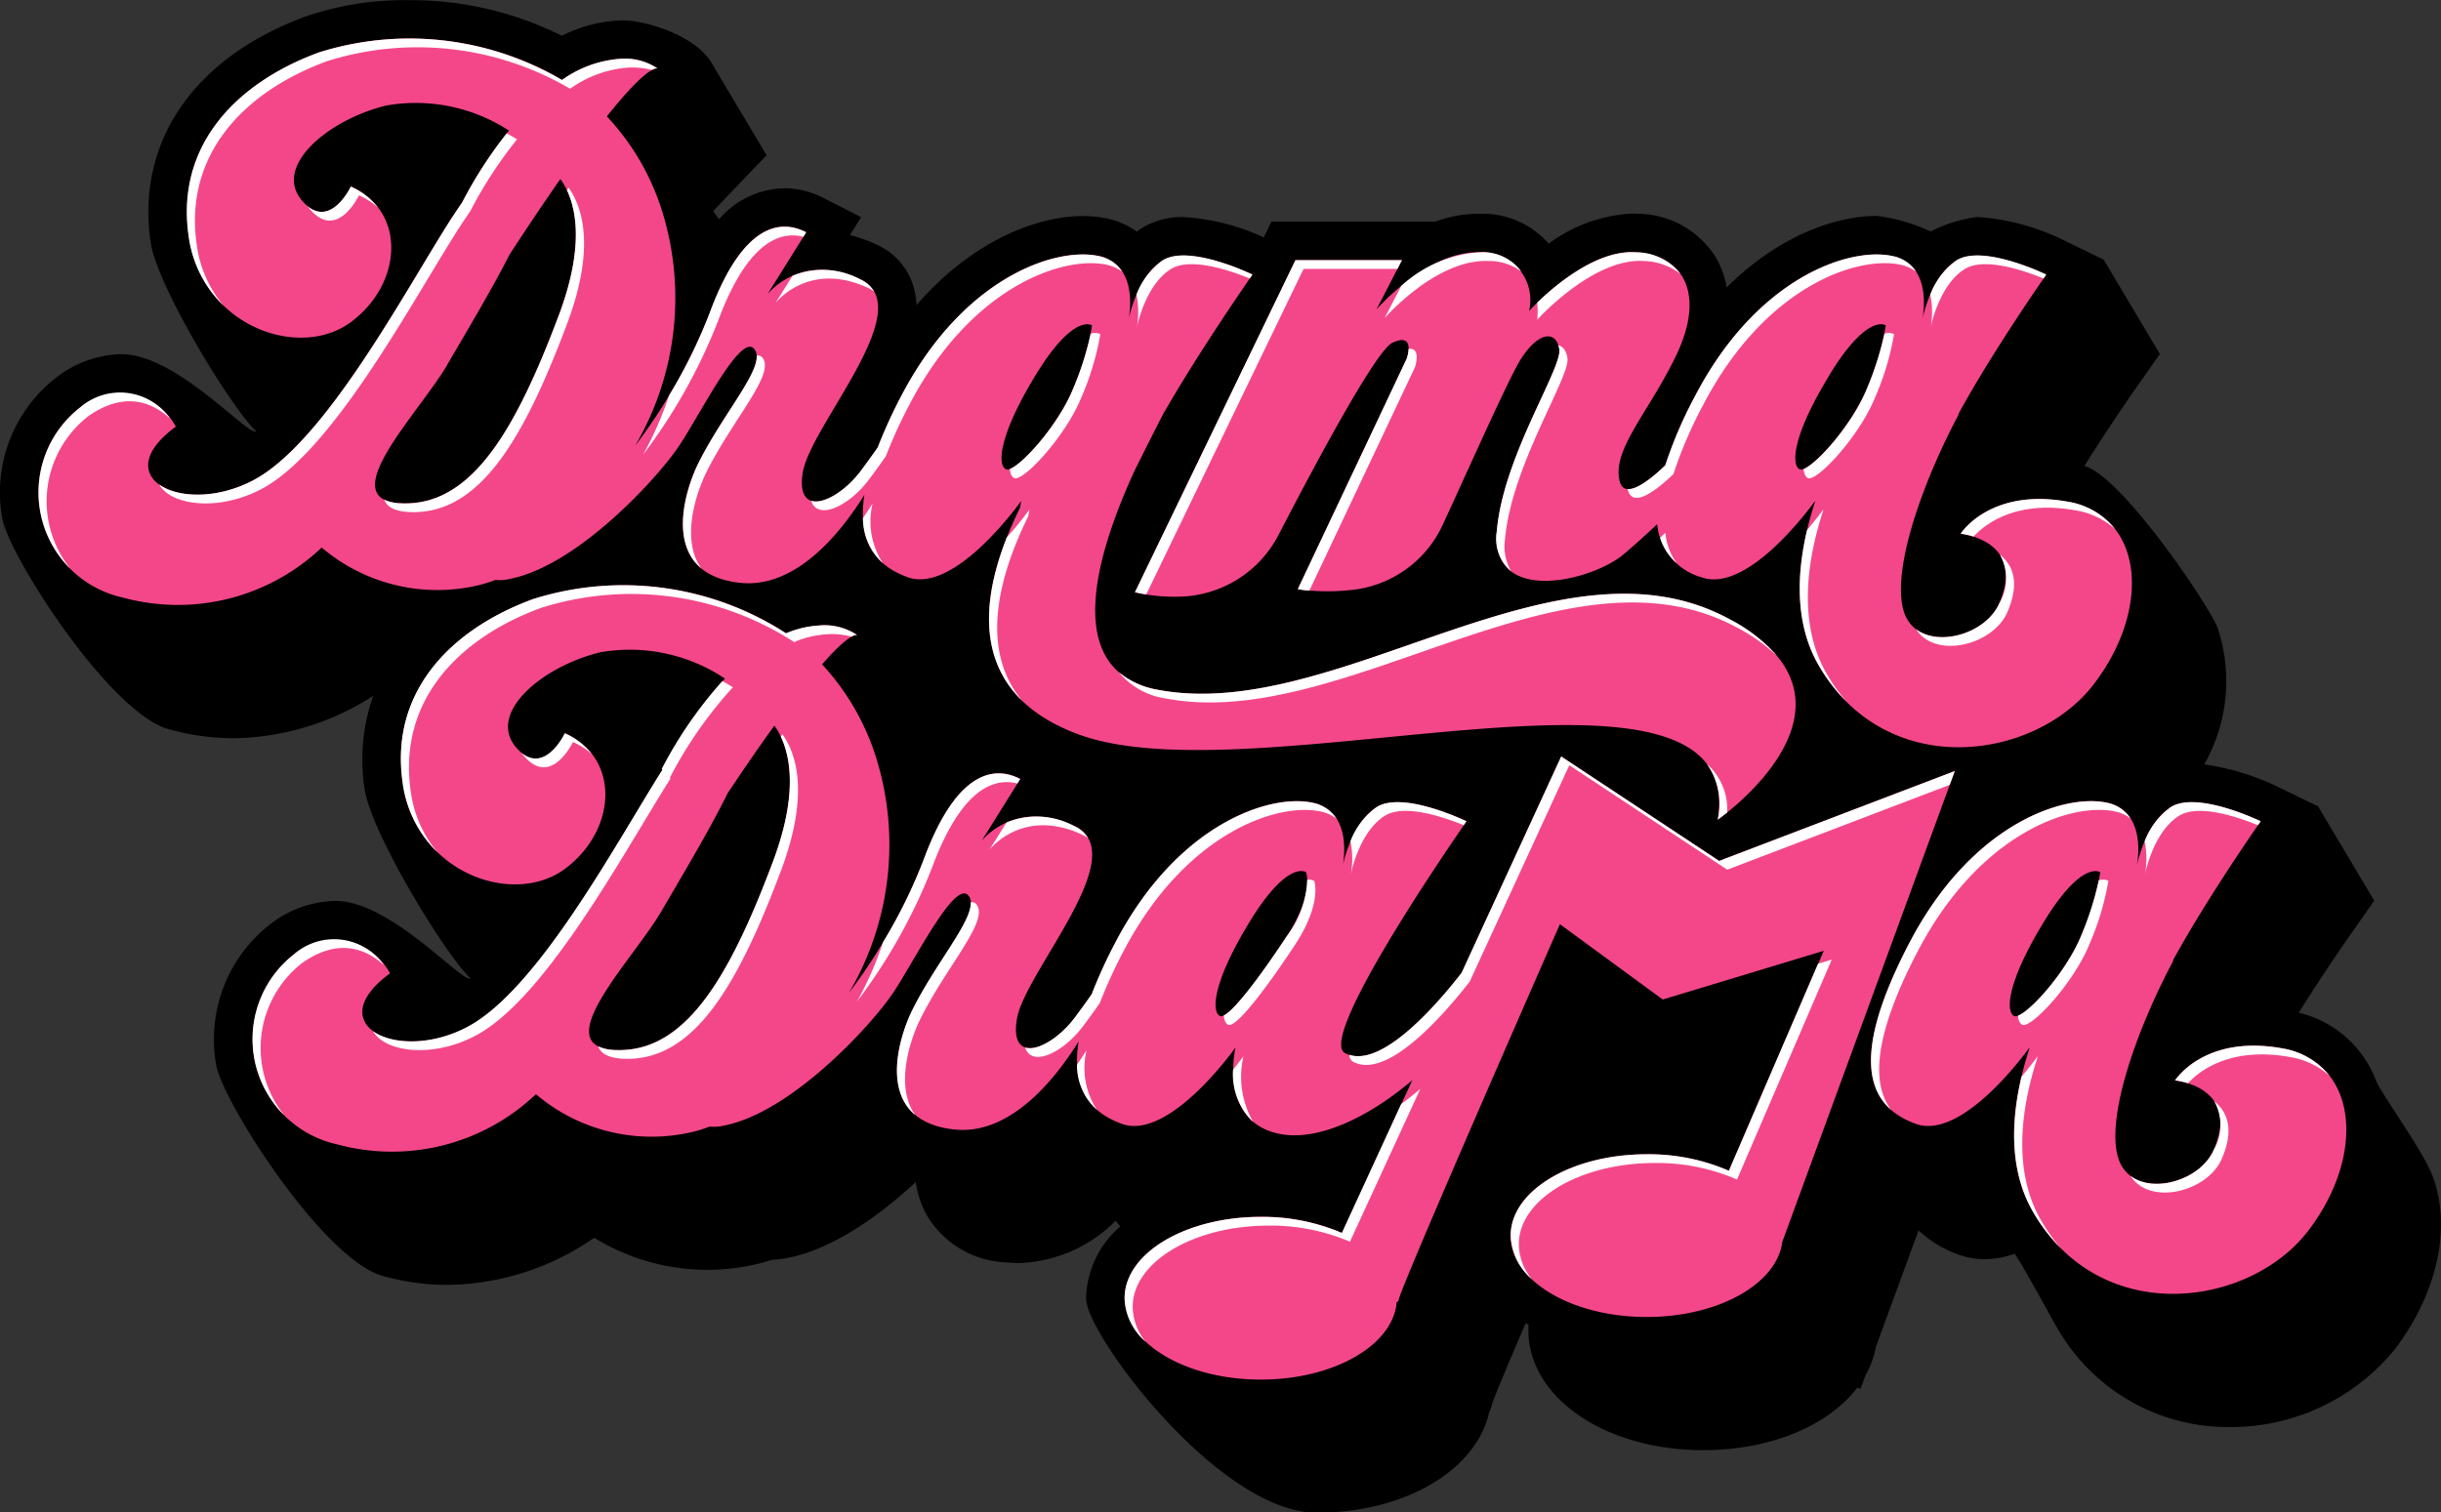 <?xml version="1.0" encoding="UTF-8"?>
<svg xmlns="http://www.w3.org/2000/svg" width="146.071" height="90.529" viewBox="0 0 146.071 90.529">
  <rect x="0" y="0" width="146.071" height="90.529" fill="#333333" stroke="none"/>
  <g id="drama_logo" transform="translate(-142.821 -277.814)">
    <g id="Your_design" transform="translate(142.821 277.814)">
      <path id="Path_1" d="M288.365,348.147c-.57-1.471-3.082-4.926-3.36-5.644a6.572,6.572,0,0,0-4.627-4.072c1.527-2.427,2.948-4.461,2.969-4.491l1.55-2.213-3.36-5.644-2.429-1.182a15.054,15.054,0,0,0-4.383-1.333,10.107,10.107,0,0,0,.811-8.145c-.57-1.471-5.8-9.146-7.987-9.717,1.527-2.427,2.948-4.461,2.969-4.491l1.55-2.213-3.36-5.644-2.429-1.182a13.809,13.809,0,0,0-5.13-1.375,8.47,8.47,0,0,0-2.8.871,10.6,10.6,0,0,0-3.221-.934c-2.486,0-5.885,1.2-8.984,4.283a5.282,5.282,0,0,0-.654-1.811,5.558,5.558,0,0,0-4.646-2.6c-.124-.008-.248-.012-.373-.012a9.174,9.174,0,0,0-4.979,1.8l-.04-.048a5.241,5.241,0,0,0-4-1.741c-.065,0-.13,0-.2,0a7.451,7.451,0,0,0-2.551.477h-9.8l-.455.941a13.189,13.189,0,0,0-4.795-1.22,4.586,4.586,0,0,0-2.482.65q-.166.1-.322.22a4.715,4.715,0,0,0-1.861-.8,6.842,6.842,0,0,0-1.36-.13c-2.751,0-6.62,1.472-9.962,5.332a4.39,4.39,0,0,0-.189-1.151,3.993,3.993,0,0,0-2.209-2.477,8.668,8.668,0,0,0-1.584-.565l.669-1.071-2.236-1.144a5.109,5.109,0,0,0-2.339-.587,5.27,5.27,0,0,0-3.932,1.862c-.112-.167-.227-.332-.345-.494.57-.617,3.195-3.343,3.195-3.343h0l-3.36-5.644h0c-1.152-1.694-4.121-2.43-5.16-2.43-.191,0-.338.008-.416.013a8.457,8.457,0,0,0-3.315.908,20.21,20.21,0,0,0-9.212-2.132,18.265,18.265,0,0,0-6.128.979c-6.688,2.464-10.152,7.519-9.266,13.523.4,2.683,4.927,10.052,6.327,11.312-.428.374-4.747-4.623-8.074-4.623a6.567,6.567,0,0,0-3.808,1.324,8.715,8.715,0,0,0-3.328,8.5c.379,2.2,6.4,11.622,9.953,12.621a14.356,14.356,0,0,0,3.892.541h0a15.7,15.7,0,0,0,8.358-2.54,11.416,11.416,0,0,0-.515,5.59c.4,2.683,4.926,10.052,6.327,11.312-.428.374-4.747-4.623-8.074-4.623a6.567,6.567,0,0,0-3.808,1.324,8.716,8.716,0,0,0-3.329,8.5c.379,2.2,6.4,11.622,9.953,12.621a14.358,14.358,0,0,0,3.893.541,15.706,15.706,0,0,0,8.776-2.822,12.9,12.9,0,0,0,9.81,1.555c.264-.063.535-.141.811-.234a6.087,6.087,0,0,0,.875-.1c2.715-.5,5.525-2.5,7.747-4.555a5.691,5.691,0,0,0,.63,1.933,5.766,5.766,0,0,0,4.784,2.874,6.951,6.951,0,0,0,.741.04,8.512,8.512,0,0,0,5.8-2.528c.09.114.185.224.285.332a5.87,5.87,0,0,0-2.051,4.321c0,2.132,7.949,12.819,13.807,12.819,5.271,0,9.529-2.535,10.316-6.01a2.331,2.331,0,0,0,.187-.544c.2-.569.956-2.37,2-4.8.057.037.112.075.17.112-.007.107-.011.214-.011.322,0,4.024,4.589,7.176,10.447,7.176,4.07,0,7.508-1.473,9.24-3.747l.183.085.3-.815a5.6,5.6,0,0,0,.632-1.726l2.545-6.951a6.782,6.782,0,0,0,2.418,1.457,4.469,4.469,0,0,0,1.531.266,5.349,5.349,0,0,0,1.8-.324c.425.564,1.988,3.465,2.477,4.311a11.757,11.757,0,0,0,10.374,6.061h0a12.64,12.64,0,0,0,9.888-4.641C288.692,355.216,289.558,351.222,288.365,348.147Z" transform="translate(-142.821 -277.814)"/>
      <g id="Group_3" transform="translate(2.304 2.305)">
        <path id="Path_2" d="M171.1,319.622a10.685,10.685,0,0,0,9.414,2.249,7.512,7.512,0,0,0,.982-.312,2.357,2.357,0,0,0,.818-.051c4.027-.747,8.877-6.008,10.2-8.013s3.66-6.716,4.465-5.765-1.746,3.654-3.332,6.827c-.9,1.795-2.379,6.655,2.494,7.178,3.4.365,6.111-3.13,7.435-5.271-.443,2.859.723,4.256,2.585,4.933,2.851,1.036,6.806-4.574,6.806-4.574s-.035.15-.07.4c-1.848,3.764-4.248,10.711,3.476,13.577,10.59,3.93,40.126-6.444,38.266,5.116,0,0,10.031-6.976.664-12.025-10.306-5.555-23.473,6.266-34.147,4.252-5.486-1.035-4.086-7.272-1.429-13.09.992-1.988,1.817-3.621,1.841-3.618,2.208-3.828,5.23-8.148,5.23-8.148s-3.791-1.845-5.377-.847c-1.4.881-1.928,3.021-2.033,3.51.105-.562.495-3.312-1.836-3.786-2.6-.528-8.085,1.33-11.773,8.4a29.61,29.61,0,0,0-1.4,3.065c-.22.317-.537.761-1,1.386-1.425,1.918-3.974,2.925-3.484.085s7.013-9.864,3.428-11.537-5.553.908-5.553.908l2.327-3.724c-.983-.5-3.5-1.275-5.747,4.752a33.227,33.227,0,0,1-4.5,8.041,17.483,17.483,0,0,0,1.63-14.026,14.651,14.651,0,0,0-3.316-5.7c2.6-3.261,3.053-2.858,3.053-2.858a3.5,3.5,0,0,0-2.284-.585,6.831,6.831,0,0,0-3.446,1.265,18.043,18.043,0,0,0-14.555-1.647c-5.027,1.852-8.577,5.644-7.783,11.024s6.614,7.408,9.7,5.115,3.351-6.614,0-8.114c0,0-1.284,2.727-2.91.86-1.786-2.05,1.526-4.861,5.027-5.71a10.21,10.21,0,0,1,7.338,1.5,25.813,25.813,0,0,0-2.8,4.3h0c-.3.439-.627.926-.971,1.476-2.8,4.482-7.364,12.942-11.509,15.147s-8.885-.11-4.652-3.2a3.781,3.781,0,0,0-5.732-1.147,6.443,6.443,0,0,0,2.558,11.377A12.5,12.5,0,0,0,171.1,319.622Zm42.764-10.388c2.263-3.686,3.337-2.907,3.337-2.907a16.471,16.471,0,0,1-1.157,3.837c-.976,2.359-3.49,5.028-4,4.773S211.6,312.92,213.865,309.234Zm-35.268-.526c1.641-2.8,2.817-4.794,3.752-6.633h0c1.154-1.77,2.159-3.258,3.036-4.512.8,1.118,1.64,3.524-.086,8.125-2.646,7.055-5.291,11.465-9.436,11.288S176.9,311.6,178.6,308.709Z" transform="translate(-154.154 -289.153)" fill="#f4478a"/>
        <path id="Path_3" d="M479.561,372.674a6.843,6.843,0,0,0,6-3.7c2.134-4.129,5.816-11.031,6.811-11.5,1.427-.666.856.951.856.951l-6.518,13.8a12.6,12.6,0,0,0,3.043.063,6.769,6.769,0,0,0,5.633-3.92c1.653-3.585,4-8.875,4.69-9.942,1.046-1.617,2.092-1.712,2.283-.571s-3.359,6.424-3.739,10.894,5.671,3,7.573,1.4c.688-.579,1.4-1.227,2.024-1.813a3.646,3.646,0,0,0,2.646,3.175c2.852,1.036,6.806-4.574,6.806-4.574s-.01.042-.025.118c-.993,3.069-1.472,6.778.232,9.721,4.048,6.993,12.939,5.713,16.443,1.168s3.043-10.149-1.586-10.963-6.358,1.929-6.358,1.929,3.949.369,2.311,4.162c-.941,2.179-5,3.007-5.732.416-.711-2.529,1.219-7.819,3.314-11.74l-.031,0c2.054-3.772,5.26-8.348,5.26-8.348s-3.791-1.845-5.377-.847c-1.4.881-1.928,3.021-2.033,3.51.105-.562.495-3.312-1.836-3.786-2.6-.528-8.085,1.33-11.773,8.4a25.874,25.874,0,0,0-1.778,4.137c-1.078,1.032-2.449,2.059-2.729.938-.476-1.9,1.807-4.185,3.424-7.608s.57-5.9-2.473-6.087-6.372,3.519-6.372,3.519a2.865,2.865,0,0,0-2.948-3.519c-3.139-.1-6.182,3.424-6.182,3.424l1.522-2.948h-6.372l-9.606,19.877A10.428,10.428,0,0,0,479.561,372.674Zm39-13.33c2.263-3.686,3.337-2.907,3.337-2.907a16.479,16.479,0,0,1-1.158,3.837c-.975,2.359-3.49,5.028-4,4.773S516.3,363.03,518.566,359.344Z" transform="translate(-411.354 -339.263)" fill="#f4478a"/>
        <path id="Path_4" d="M718.222,528.524c-4.629-.814-6.357,1.929-6.357,1.929s3.948.369,2.311,4.162c-.941,2.179-5,3.007-5.732.416-.711-2.529,1.219-7.819,3.314-11.74l-.031,0c2.054-3.772,5.26-8.348,5.26-8.348s-3.791-1.844-5.377-.847c-1.4.881-1.928,3.021-2.033,3.51.1-.562.495-3.312-1.836-3.786-2.6-.528-8.085,1.329-11.773,8.4s-2.468,9.8.383,10.832,6.806-4.574,6.806-4.574-.01.042-.024.118c-.993,3.069-1.472,6.777.232,9.721,4.048,6.993,12.939,5.713,16.443,1.167S722.851,529.338,718.222,528.524ZM702.235,526.6c-.508-.255-.444-2.018,1.818-5.7s3.337-2.907,3.337-2.907a16.483,16.483,0,0,1-1.158,3.837C705.257,524.181,702.742,526.851,702.235,526.6Z" transform="translate(-584.012 -468.086)" fill="#f4478a"/>
        <path id="Path_5" d="M319.022,461.28l-14.1,5.38-9.451-6.252-5.96,12.951c-1.538,1.978-4.947,5.906-6.983,4.8-1.755-.957,7.276-13.869,7.276-13.869s-3.791-1.845-5.377-.847c-1.4.881-1.928,3.021-2.033,3.51.105-.562.495-3.312-1.836-3.786-2.6-.528-8.085,1.329-11.773,8.4a29.615,29.615,0,0,0-1.4,3.065c-.22.317-.538.761-1,1.386-1.425,1.918-3.974,2.925-3.484.085s7.013-9.864,3.428-11.537-5.553.908-5.553.908l2.327-3.724c-.982-.5-3.5-1.275-5.747,4.752a33.223,33.223,0,0,1-4.5,8.041,17.484,17.484,0,0,0,1.63-14.026,14.674,14.674,0,0,0-3.246-5.624c1.787-2.044,2.124-1.741,2.124-1.741a3.5,3.5,0,0,0-2.284-.585,5.936,5.936,0,0,0-1.988.469,17.924,17.924,0,0,0-15.154-2.043c-5.027,1.852-8.577,5.644-7.783,11.024s6.614,7.408,9.7,5.115,3.351-6.614,0-8.113c0,0-1.284,2.727-2.91.86-1.786-2.05,1.526-4.861,5.027-5.71a10.254,10.254,0,0,1,7.455,1.576,25.139,25.139,0,0,0-3.771,5.415l.041.044-.152.24c-2.8,4.482-7.364,12.942-11.509,15.147s-8.885-.11-4.652-3.2a3.781,3.781,0,0,0-5.732-1.146,6.443,6.443,0,0,0,2.558,11.377,12.5,12.5,0,0,0,11.906-3,10.685,10.685,0,0,0,9.414,2.249,7.484,7.484,0,0,0,.982-.312,2.357,2.357,0,0,0,.818-.051c4.027-.747,8.877-6.008,10.2-8.013s3.66-6.716,4.464-5.765-1.746,3.654-3.332,6.827c-.9,1.794-2.379,6.655,2.493,7.178,3.4.365,6.111-3.129,7.435-5.271-.443,2.859.722,4.256,2.585,4.933,2.852,1.036,6.806-4.574,6.806-4.574s-1.054,4.435,2.635,5.174c2.485.5,5.67-1.26,7.947-3.218l-4.21,9.148a12.066,12.066,0,0,0-4.862-.963c-4.5,0-8.142,2.181-8.142,4.871s3.645,4.871,8.142,4.871c4.368,0,7.932-2.058,8.132-4.641.081-.026.122-.056.113-.09-.089-.358,9.657-22.529,9.657-22.529l6.154,4.509,9.634-2.916L305.5,485.206a12.025,12.025,0,0,0-4.916-.989c-4.5,0-8.142,2.181-8.142,4.871s3.645,4.871,8.142,4.871c4.287,0,7.8-1.982,8.116-4.5h0Zm-80.157,16.7c-4.145-.176,1.037-5.377,2.734-8.268,1.781-3.033,3.014-5.129,3.986-7.1,1.071-1.608,2-2.944,2.8-4.055.8,1.114,1.651,3.521-.079,8.134C245.655,473.746,243.009,478.155,238.864,477.979Zm40.181-6.812c-1.4,2.132-3.49,5.028-4,4.773s-.445-2.018,1.818-5.7,3.337-2.907,3.337-2.907S280.7,468.652,279.045,471.167Z" transform="translate(-204.35 -417.431)" fill="#f4478a"/>
      </g>
      <g id="Group_4" transform="translate(2.305 2.305)">
        <path id="Path_6" d="M236.466,333.279a4.369,4.369,0,0,1,1.13.724,4.139,4.139,0,0,0-1.617-1.247s-1.114,2.366-2.582,1.179a2.4,2.4,0,0,0,.159.2C235.183,336.007,236.466,333.279,236.466,333.279Z" transform="translate(-217.292 -323.893)" fill="#fff"/>
        <path id="Path_7" d="M336.64,350.16c1.846-4.961,3.881-5.315,5.091-5l.169-.271c-.983-.5-3.5-1.275-5.747,4.752a29.914,29.914,0,0,1-2.461,5.016,20.01,20.01,0,0,1-1.555,3.549A33.224,33.224,0,0,0,336.64,350.16Z" transform="translate(-295.963 -333.29)" fill="#fff"/>
        <path id="Path_8" d="M436.361,428.256c.035-.247.07-.4.07-.4a20.074,20.074,0,0,1-1.355,1.668c-1.195,3.027-1.951,7.01.919,9.781C433.185,435.951,434.936,431.158,436.361,428.256Z" transform="translate(-377.131 -399.666)" fill="#fff"/>
        <path id="Path_9" d="M195.8,338.388c4.145-2.2,8.7-10.665,11.509-15.147.344-.549.667-1.037.971-1.476h0a25.807,25.807,0,0,1,2.8-4.3c-.2-.123-.408-.241-.621-.355a25.833,25.833,0,0,0-2.661,4.128h0c-.3.439-.627.926-.971,1.476-2.8,4.482-7.364,12.942-11.509,15.147-2.187,1.163-4.539,1.068-5.652.266C190.369,339.376,193.2,339.769,195.8,338.388Z" transform="translate(-182.444 -311.43)" fill="#fff"/>
        <path id="Path_10" d="M345.3,389.469c1.587-3.173,4.136-5.876,3.332-6.827a.321.321,0,0,0-.336-.113c.062,1.188-2.084,3.619-3.483,6.417-.7,1.409-1.767,4.705.164,6.312C343.739,393.54,344.663,390.738,345.3,389.469Z" transform="translate(-305.317 -363.542)" fill="#fff"/>
        <path id="Path_11" d="M206.208,290.513a18.044,18.044,0,0,1,14.556,1.647,6.828,6.828,0,0,1,3.445-1.265,4.573,4.573,0,0,1,1.445.143c.274-.15.352-.082.352-.082a3.5,3.5,0,0,0-2.284-.585,6.831,6.831,0,0,0-3.446,1.265,18.043,18.043,0,0,0-14.555-1.647c-5.027,1.852-8.577,5.644-7.783,11.024a7.083,7.083,0,0,0,2.073,4.12,7.154,7.154,0,0,1-1.586-3.6C197.632,296.158,201.182,292.366,206.208,290.513Z" transform="translate(-188.953 -289.153)" fill="#fff"/>
        <path id="Path_12" d="M475.02,458.942c10.673,2.014,23.84-9.807,34.147-4.252a10.687,10.687,0,0,1,2.392,1.692,9.6,9.6,0,0,0-2.879-2.215c-10.306-5.555-23.473,6.266-34.147,4.252a4.857,4.857,0,0,1-2.367-1.07A4.465,4.465,0,0,0,475.02,458.942Z" transform="translate(-407.531 -419.433)" fill="#fff"/>
        <path id="Path_13" d="M645.386,502.826a4.185,4.185,0,0,1,.642,3.329s.222-.155.568-.434A3.65,3.65,0,0,0,645.386,502.826Z" transform="translate(-545.543 -459.396)" fill="#fff"/>
        <path id="Path_14" d="M477.429,357.375c.1-.489.633-2.629,2.033-3.51,1.178-.741,3.572.086,4.725.56l.164-.237s-3.791-1.845-5.377-.847a4.449,4.449,0,0,0-1.565,2.048A5.1,5.1,0,0,1,477.429,357.375Z" transform="translate(-411.709 -340.06)" fill="#fff"/>
        <path id="Path_15" d="M376.67,358.363a2.222,2.222,0,0,1,.344.2,1.8,1.8,0,0,0-.831-.723,4.728,4.728,0,0,0-4.042-.208l-1.024,1.639S373.085,356.691,376.67,358.363Z" transform="translate(-327.02 -343.43)" fill="#fff"/>
        <path id="Path_16" d="M385.109,366.195c.465-.626.783-1.069,1-1.386a29.636,29.636,0,0,1,1.4-3.065c3.688-7.075,9.175-8.932,11.773-8.4a2.363,2.363,0,0,1,.975.424,2.177,2.177,0,0,0-1.461-.948c-2.6-.528-8.085,1.33-11.773,8.4a29.6,29.6,0,0,0-1.4,3.065c-.22.317-.537.761-1,1.386-.895,1.2-2.232,2.049-2.983,1.808C382.04,368.714,383.948,367.757,385.109,366.195Z" transform="translate(-335.404 -339.809)" fill="#fff"/>
        <path id="Path_17" d="M397.465,426.093c-.169.273-.361.569-.574.875a3.6,3.6,0,0,0,1.19,2.692A4.581,4.581,0,0,1,397.465,426.093Z" transform="translate(-347.556 -398.259)" fill="#fff"/>
        <path id="Path_18" d="M157.132,394.833c2.283-1.615,3.968-.733,4.9.136a3.641,3.641,0,0,0-5.387-.659,6.436,6.436,0,0,0-.577,9.647A6.452,6.452,0,0,1,157.132,394.833Z" transform="translate(-154.163 -372.218)" fill="#fff"/>
        <path id="Path_19" d="M266.4,340.707c-2.646,7.055-5.291,11.465-9.436,11.288a2.52,2.52,0,0,1-1.021-.219c.155.432.614.7,1.508.742,4.145.176,6.791-4.233,9.437-11.288,1.725-4.6.882-7.007.086-8.125l-.1.143C267.486,334.558,267.835,336.868,266.4,340.707Z" transform="translate(-235.252 -324.172)" fill="#fff"/>
        <path id="Path_20" d="M443.9,379.272c-.869,2.1-2.96,4.449-3.764,4.755.022.295.117.473.253.542.508.255,3.022-2.415,4-4.773a16.483,16.483,0,0,0,1.158-3.837.69.69,0,0,0-.577-.023A19.1,19.1,0,0,1,443.9,379.272Z" transform="translate(-382.008 -358.26)" fill="#fff"/>
        <path id="Path_21" d="M631.574,435.035a3.321,3.321,0,0,0,.993,1.519,3.651,3.651,0,0,1-.679-1.811Z" transform="translate(-534.538 -405.151)" fill="#fff"/>
        <path id="Path_22" d="M674.075,427.977c.015-.076.024-.118.024-.118s-.372.527-.969,1.228c-.635,2.689-.722,5.651.689,8.088a10.494,10.494,0,0,0,1.667,2.185,10.78,10.78,0,0,1-1.18-1.662C672.6,434.755,673.082,431.047,674.075,427.977Z" transform="translate(-567.298 -399.666)" fill="#fff"/>
        <path id="Path_23" d="M531.542,380.547a2.217,2.217,0,0,1-.112.582l-6.518,13.8a6.838,6.838,0,0,0,.692.089l6.313-13.364S532.34,380.45,531.542,380.547Z" transform="translate(-449.556 -361.966)" fill="#fff"/>
        <path id="Path_24" d="M583.922,391.157c.38-4.47,3.929-9.753,3.739-10.894-.072-.434-.269-.688-.542-.749a1.55,1.55,0,0,1,.055.225c.19,1.141-3.359,6.424-3.739,10.894a2.528,2.528,0,0,0,.855,2.4A2.939,2.939,0,0,1,583.922,391.157Z" transform="translate(-496.17 -361.148)" fill="#fff"/>
        <path id="Path_25" d="M726.909,425.433a4.708,4.708,0,0,1,2.39,1.117,4.522,4.522,0,0,0-2.877-1.64c-4.629-.814-6.358,1.929-6.358,1.929a4.128,4.128,0,0,1,.771.171C721.49,426.3,723.334,424.8,726.909,425.433Z" transform="translate(-605.043 -397.196)" fill="#fff"/>
        <path id="Path_26" d="M624.774,365.88a25.882,25.882,0,0,1,1.778-4.137c3.688-7.075,9.175-8.932,11.773-8.4a2.363,2.363,0,0,1,.974.424,2.177,2.177,0,0,0-1.461-.948c-2.6-.528-8.085,1.33-11.773,8.4a25.867,25.867,0,0,0-1.778,4.137c-.768.736-1.685,1.468-2.25,1.422,0,.013,0,.026.008.039C622.325,367.939,623.7,366.912,624.774,365.88Z" transform="translate(-526.94 -339.809)" fill="#fff"/>
        <path id="Path_27" d="M556.667,352.6a3.283,3.283,0,0,1,1.994.624,2.877,2.877,0,0,0-2.481-1.147,7.645,7.645,0,0,0-4.7,2.014l-1,1.933S553.528,352.5,556.667,352.6Z" transform="translate(-469.931 -339.283)" fill="#fff"/>
        <path id="Path_28" d="M477.641,374.433l9.418-19.49h5.615l.27-.523h-6.372L476.967,374.3C477.188,374.352,477.414,374.4,477.641,374.433Z" transform="translate(-411.356 -341.154)" fill="#fff"/>
        <path id="Path_29" d="M677.6,379.272c-.869,2.1-2.96,4.449-3.764,4.755.022.295.117.473.253.542.507.255,3.022-2.415,4-4.773a16.472,16.472,0,0,0,1.158-3.837.69.69,0,0,0-.577-.023A19.1,19.1,0,0,1,677.6,379.272Z" transform="translate(-568.21 -358.26)" fill="#fff"/>
        <path id="Path_30" d="M712.435,444.6c.786-1.819.285-2.85-.448-3.431a2.926,2.926,0,0,1-.039,2.907c-.758,1.754-3.535,2.631-4.971,1.556C708.138,447.442,711.579,446.579,712.435,444.6Z" transform="translate(-594.615 -410.268)" fill="#fff"/>
        <path id="Path_31" d="M595.4,356.1s3.329-3.709,6.372-3.519a3.766,3.766,0,0,1,2.2.771,3.378,3.378,0,0,0-2.69-1.294c-2.339-.146-4.846,2.01-5.881,3.017A4.378,4.378,0,0,1,595.4,356.1Z" transform="translate(-505.72 -339.263)" fill="#fff"/>
        <path id="Path_32" d="M711.133,357.375c.1-.489.633-2.629,2.033-3.51,1.178-.741,3.572.086,4.725.56l.164-.237s-3.791-1.845-5.377-.847a4.449,4.449,0,0,0-1.565,2.048A5.1,5.1,0,0,1,711.133,357.375Z" transform="translate(-597.911 -340.06)" fill="#fff"/>
        <path id="Path_33" d="M742.362,536.96a.69.69,0,0,0-.577-.023,19.1,19.1,0,0,1-1.068,3.337c-.869,2.1-2.96,4.449-3.764,4.755.022.294.117.473.253.542.508.255,3.022-2.415,4-4.773A16.472,16.472,0,0,0,742.362,536.96Z" transform="translate(-618.499 -486.538)" fill="#fff"/>
        <path id="Path_34" d="M696.459,522.745c3.688-7.075,9.175-8.932,11.773-8.4a2.368,2.368,0,0,1,.975.424,2.178,2.178,0,0,0-1.462-.948c-2.6-.528-8.085,1.329-11.773,8.4-2.955,5.668-2.758,8.54-1.1,9.992C693.7,530.63,693.824,527.8,696.459,522.745Z" transform="translate(-584.018 -468.086)" fill="#fff"/>
        <path id="Path_35" d="M737.193,588.978c.014-.076.025-.118.025-.118s-.372.527-.969,1.228c-.635,2.689-.722,5.651.689,8.088a10.5,10.5,0,0,0,1.667,2.185,10.772,10.772,0,0,1-1.18-1.662C735.721,595.756,736.2,592.048,737.193,588.978Z" transform="translate(-617.587 -527.943)" fill="#fff"/>
        <path id="Path_36" d="M775.553,605.6c.786-1.819.285-2.85-.448-3.431a2.926,2.926,0,0,1-.039,2.907c-.758,1.754-3.535,2.631-4.971,1.556C771.257,608.444,774.7,607.581,775.553,605.6Z" transform="translate(-644.904 -538.546)" fill="#fff"/>
        <path id="Path_37" d="M774.251,518.377c.1-.489.633-2.628,2.033-3.51,1.178-.741,3.572.086,4.726.56l.164-.237s-3.791-1.845-5.377-.847a4.449,4.449,0,0,0-1.565,2.048A5.1,5.1,0,0,1,774.251,518.377Z" transform="translate(-648.2 -468.337)" fill="#fff"/>
        <path id="Path_38" d="M790.028,586.434a4.708,4.708,0,0,1,2.39,1.117,4.522,4.522,0,0,0-2.877-1.64c-4.629-.814-6.357,1.929-6.357,1.929a4.116,4.116,0,0,1,.771.17C784.609,587.3,786.453,585.805,790.028,586.434Z" transform="translate(-655.333 -525.473)" fill="#fff"/>
        <path id="Path_39" d="M439.67,519.365a2.19,2.19,0,0,1,.344.2,1.8,1.8,0,0,0-.831-.723,4.729,4.729,0,0,0-4.042-.208l-1.024,1.639S436.085,517.692,439.67,519.365Z" transform="translate(-377.215 -471.707)" fill="#fff"/>
        <path id="Path_40" d="M329.4,501.672c-2.646,7.055-5.292,11.465-9.436,11.288a2.517,2.517,0,0,1-1.021-.219c.155.432.614.7,1.508.742,4.145.176,6.791-4.233,9.436-11.288,1.73-4.614.877-7.02.079-8.134l-.1.139C330.484,495.507,330.841,497.82,329.4,501.672Z" transform="translate(-285.448 -452.413)" fill="#fff"/>
        <path id="Path_41" d="M269.209,451.516a17.924,17.924,0,0,1,15.154,2.043,5.941,5.941,0,0,1,1.988-.469,4.574,4.574,0,0,1,1.445.143c.275-.15.352-.082.352-.082a3.5,3.5,0,0,0-2.284-.585,5.935,5.935,0,0,0-1.988.469,17.924,17.924,0,0,0-15.154-2.043c-5.027,1.852-8.577,5.644-7.783,11.024a7.082,7.082,0,0,0,2.073,4.12,7.153,7.153,0,0,1-1.586-3.6C260.633,457.16,264.182,453.368,269.209,451.516Z" transform="translate(-239.148 -417.431)" fill="#fff"/>
        <path id="Path_42" d="M399.641,511.161c1.846-4.961,3.881-5.314,5.091-5l.169-.271c-.982-.5-3.5-1.275-5.747,4.752a29.915,29.915,0,0,1-2.461,5.016,20.008,20.008,0,0,1-1.554,3.549A33.217,33.217,0,0,0,399.641,511.161Z" transform="translate(-346.159 -461.567)" fill="#fff"/>
        <path id="Path_43" d="M299.467,494.28a4.366,4.366,0,0,1,1.13.724,4.143,4.143,0,0,0-1.617-1.247s-1.115,2.366-2.582,1.179a2.3,2.3,0,0,0,.159.2C298.183,497.008,299.467,494.28,299.467,494.28Z" transform="translate(-267.488 -452.17)" fill="#fff"/>
        <path id="Path_44" d="M220.133,555.834c2.283-1.615,3.968-.733,4.9.136a3.641,3.641,0,0,0-5.387-.659,6.436,6.436,0,0,0-.577,9.647A6.453,6.453,0,0,1,220.133,555.834Z" transform="translate(-204.359 -500.495)" fill="#fff"/>
        <path id="Path_45" d="M258.8,499.619c4.145-2.2,8.7-10.665,11.509-15.147.052-.083.1-.16.152-.24l-.041-.045a25.144,25.144,0,0,1,3.771-5.415c-.2-.128-.413-.251-.629-.37a25.3,25.3,0,0,0-3.629,5.262l.041.044-.152.24c-2.8,4.482-7.364,12.942-11.509,15.147-2.187,1.163-4.539,1.068-5.652.265C253.37,500.607,256.2,501,258.8,499.619Z" transform="translate(-232.64 -439.937)" fill="#fff"/>
        <path id="Path_46" d="M460.465,587.095c-.169.273-.361.569-.573.875a3.6,3.6,0,0,0,1.19,2.692A4.583,4.583,0,0,1,460.465,587.095Z" transform="translate(-397.751 -526.537)" fill="#fff"/>
        <path id="Path_47" d="M482.522,606.67a12.066,12.066,0,0,1,4.862.963l4.21-9.148c-.361.311-.745.616-1.146.908L486.9,607.11a12.067,12.067,0,0,0-4.862-.963c-4.5,0-8.142,2.181-8.142,4.871a3.608,3.608,0,0,0,1.275,2.616,3.341,3.341,0,0,1-.788-2.092C474.38,608.85,478.025,606.67,482.522,606.67Z" transform="translate(-408.907 -535.612)" fill="#fff"/>
        <path id="Path_48" d="M540.3,518.865c2.036,1.111,5.444-2.817,6.983-4.795l5.96-12.951,9.451,6.252,13.315-5.079.3-.824-14.1,5.38-9.451-6.252-5.96,12.951c-1.473,1.894-4.661,5.574-6.717,4.906A.481.481,0,0,0,540.3,518.865Z" transform="translate(-461.64 -457.619)" fill="#fff"/>
        <path id="Path_49" d="M540.43,518.377c.1-.489.633-2.628,2.033-3.51,1.178-.741,3.572.086,4.726.56l.164-.237s-3.791-1.845-5.377-.847a4.45,4.45,0,0,0-1.565,2.048A5.1,5.1,0,0,1,540.43,518.377Z" transform="translate(-461.905 -468.337)" fill="#fff"/>
        <path id="Path_50" d="M408.3,550.47c1.587-3.173,4.136-5.876,3.332-6.827a.321.321,0,0,0-.337-.113c.062,1.188-2.084,3.62-3.483,6.417-.7,1.409-1.767,4.705.164,6.311C406.739,554.541,407.663,551.739,408.3,550.47Z" transform="translate(-355.513 -491.819)" fill="#fff"/>
        <path id="Path_51" d="M508.537,536.959a.6.6,0,0,0-.418-.058,5.988,5.988,0,0,1-1.226,3.372c-1.243,1.889-3.023,4.376-3.765,4.742.021.3.116.485.254.555.507.255,2.595-2.641,4-4.773C509.034,538.281,508.537,536.959,508.537,536.959Z" transform="translate(-432.199 -486.537)" fill="#fff"/>
        <path id="Path_52" d="M596.2,572.576a12.028,12.028,0,0,1,4.916.989l5.669-13.166-.819.248-5.337,12.395a12.027,12.027,0,0,0-4.916-.989c-4.5,0-8.142,2.181-8.142,4.871a3.608,3.608,0,0,0,1.275,2.616,3.342,3.342,0,0,1-.788-2.092C588.054,574.756,591.7,572.576,596.2,572.576Z" transform="translate(-499.476 -505.266)" fill="#fff"/>
        <path id="Path_53" d="M448.11,527.2c.465-.626.783-1.069,1-1.387a29.61,29.61,0,0,1,1.4-3.065c3.688-7.075,9.175-8.932,11.773-8.4a2.365,2.365,0,0,1,.974.424,2.177,2.177,0,0,0-1.461-.948c-2.6-.528-8.085,1.329-11.774,8.4a29.63,29.63,0,0,0-1.4,3.065c-.22.317-.538.761-1,1.386-.895,1.2-2.233,2.048-2.983,1.808C445.041,529.716,446.948,528.759,448.11,527.2Z" transform="translate(-385.599 -468.086)" fill="#fff"/>
        <path id="Path_54" d="M506.466,588.86s-.234.331-.626.815a3.955,3.955,0,0,0,1.2,3.117A5.455,5.455,0,0,1,506.466,588.86Z" transform="translate(-434.361 -527.943)" fill="#fff"/>
      </g>
    </g>
  </g>
</svg>
